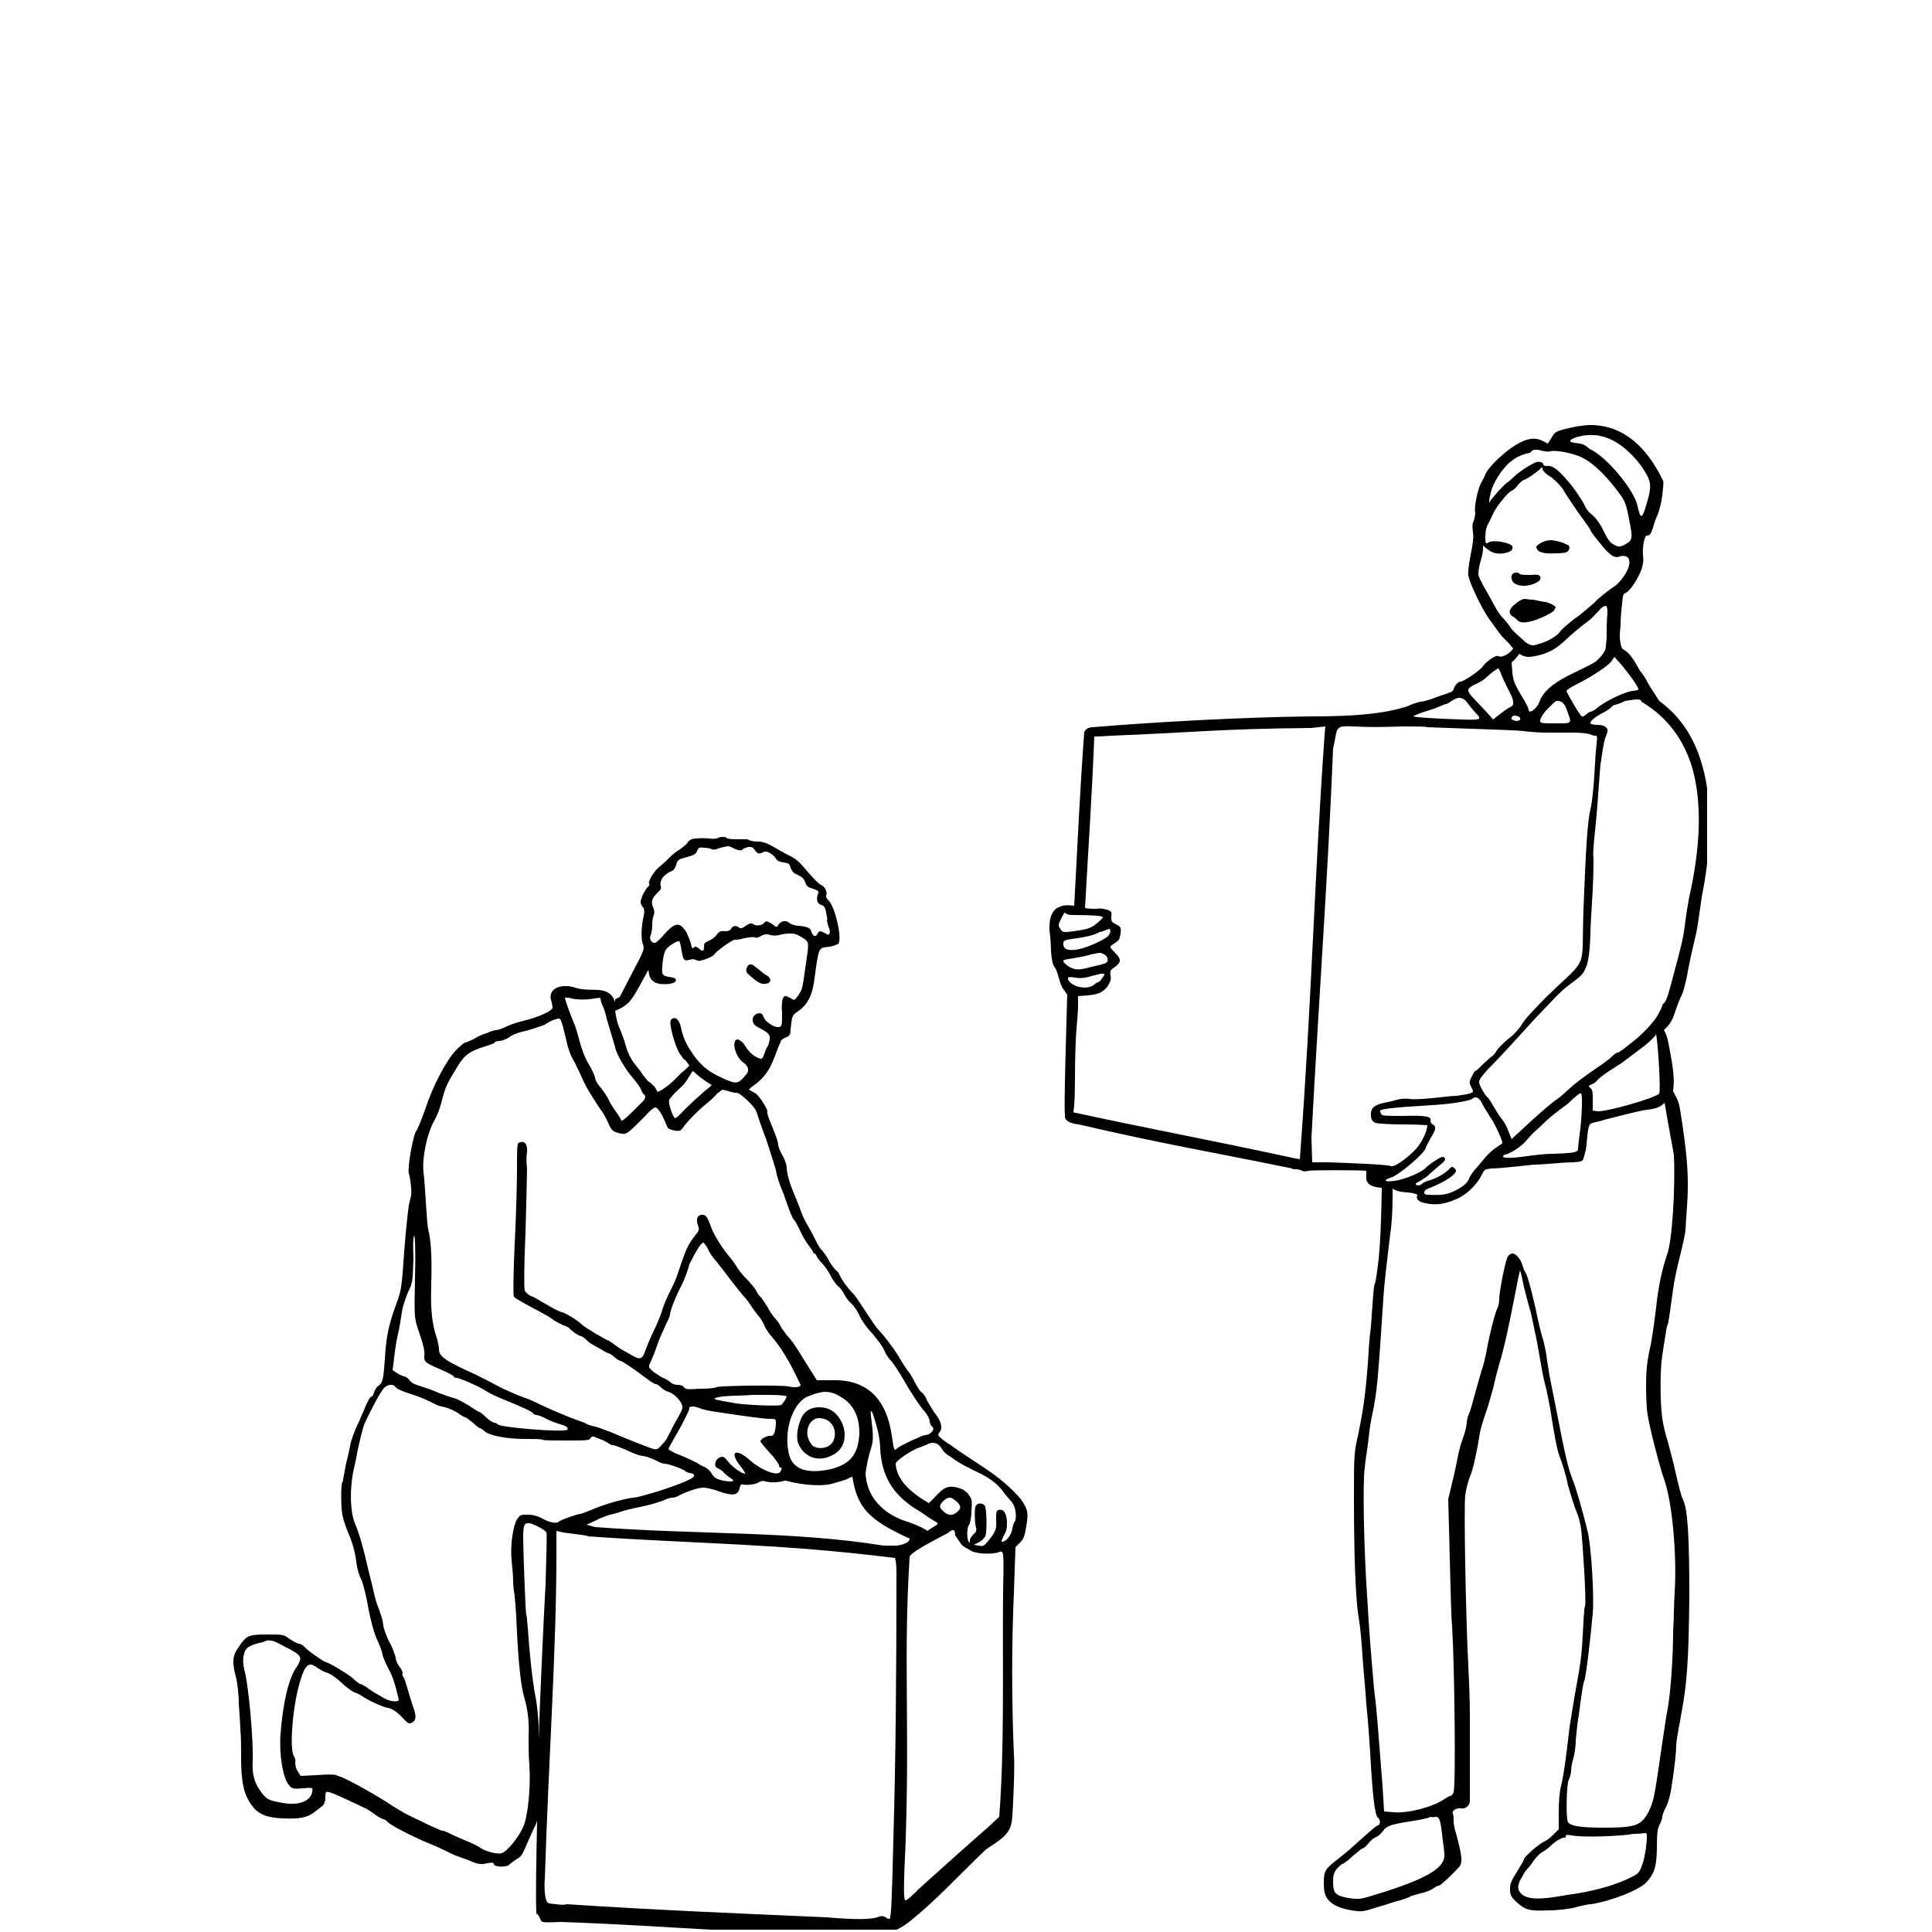 <svg xmlns="http://www.w3.org/2000/svg" width="250" height="250" viewBox="0 0 250 250" fill="none"><rect width="250" height="250"></rect><g clip-path="url(#clip0)"><path d="M93.5 108.3C93.3 108.3 93.1 108.3 93 108.4C92.8 108.5 92.3 108.6 91.9 108.5C91.5 108.5 90.7 108.4 90.2 108.5C89.5 108.5 89.2 108.7 89 109C88.9 109.2 88.4 109.6 88 109.9C87.6 110.1 87 110.6 86.7 110.9C86.4 111.2 85.8 111.8 85.4 112.1C84.6 112.7 83.8 114.1 84 114.4C84.1 114.5 84 114.6 83.9 114.7C83.6 114.9 82.9 116.2 82.9 116.7C82.9 116.9 83 117.2 83.2 117.4C83.4 117.6 83.4 118 83.3 118.5C83 119.7 82.9 121.5 83.2 122.2C83.4 122.8 83.4 122.9 81.8 125.9L80.2 129L79.6 129.3V129.7C78.8 127.3 76.6 128.5 74.4 127.8C73.9 127.6 73.5 127.6 73.1 127.6C71.9 127.6 71 128.3 71.3 129.4C71.4 129.7 71.5 130.2 71.5 130.4C71.5 130.8 69.5 131.7 67.7 132.1C66.9 132.3 66 132.6 65.6 132.8C65.2 133 64.5 133.3 64.1 133.3C63.7 133.4 63.3 133.5 63.2 133.6C63.1 133.7 62.8 133.7 62.7 133.8C62.5 133.8 61.9 134.1 61.4 134.4C60.8 134.7 60.3 134.9 60.2 134.9C60.1 134.9 59.6 135.3 59.1 135.8C57.8 137.1 56 140.5 55 143.6C54.5 145 54 146.2 53.9 146.3C53.5 146.6 52.7 151.1 52.9 151.8C53.1 152.4 53.3 154.2 53.2 154.6C53.2 154.8 53 155.4 52.9 156C52.8 156.6 52.5 159.3 52.3 162C52 166.5 51.9 167 51.4 168.4C50.3 171.4 50 172.7 49.8 175.8C49.6 178.7 49.5 178.9 49 179.3C48.7 179.5 48.4 180 48.4 180.2C48.3 180.5 48.2 180.7 48.1 180.7C47.9 180.7 47.5 181.4 47 182.7C46.8 183.1 46.5 183.9 46.2 184.5C45.9 185.1 45.6 186 45.4 186.6C45.3 187.1 45.1 188.2 44.9 188.9C44.7 189.6 44.6 190.5 44.5 190.9C44.4 191.3 44.4 191.7 44.3 191.8C44.1 192.1 44.1 194.9 44.3 196C44.4 196.6 44.8 197.8 45.2 198.7C45.6 199.6 45.9 200.8 46 201.4C46.2 202.8 46.3 203.5 46.8 204.5C47 205 47.3 206.2 47.5 207.2C47.9 209.5 48.4 211.4 48.9 212.4C49.1 212.8 49.4 213.6 49.5 214.1C49.6 214.6 50 215.4 50.3 216C50.8 216.9 51.1 217.8 51.6 219.9C51.7 220.3 50.5 220.2 49.8 219.8C48.4 219 47.9 218.7 47.4 218.3C47.1 218.1 46.7 217.9 46.6 217.9C46.5 217.9 46.1 217.6 45.7 217.2C45 216.6 42.5 215.1 42.2 215.1C42 215.1 39.8 213.6 39.4 213.1C39.2 212.9 38.9 212.7 38.7 212.7C38.5 212.7 38 212.4 37.5 212.1C36.7 211.5 36.6 211.5 34.6 211.5C32.2 211.5 31.9 211.6 30.9 213.1C30.1 214.2 30 215 30.5 216.9C30.7 217.6 30.9 219.2 30.9 220.5C31 221.8 31.1 223.3 31.1 223.9C31.2 224.5 31.2 226.1 31.2 227.5C31.2 230.4 31.5 232.1 32.5 233.5C33.3 234.7 34.4 235.2 36.6 235.3C38.8 235.4 39.8 235.2 40.8 234.4C41.2 234.1 41.7 233.7 41.8 233.6C41.9 233.5 42.1 233.1 42.1 232.7C42.1 232.3 42.1 232 42.2 231.9C42.4 231.7 43.7 232.3 45.6 233.2C46.5 233.6 47.2 234 47.3 234C47.4 234 47.8 234.3 48.4 234.7C48.9 235.1 49.5 235.4 49.6 235.4C49.8 235.4 50 235.6 50.2 235.8C50.6 236.2 53.2 237.6 55.9 238.7C56.7 239 57.6 239.5 57.9 239.6C58.2 239.8 58.9 240.1 59.5 240.3C60.1 240.5 60.9 240.8 61.3 241C61.9 241.2 62.4 241.3 63 241.1C63.7 241 63.9 241 63.9 241.2C63.9 241.6 65.6 241.7 66 241.2C66.1 241.1 66.5 240.8 66.8 240.6C67.5 240.2 67.5 240.2 68.4 238.1C68.8 237.2 69.2 236.3 69.3 236.2C69.3 236.1 69.4 235.9 69.5 235.6C69.4 240.6 69.3 245 69.4 247.6C69.6 247.7 69.8 248 69.9 248.3C70.1 248.8 70.1 248.8 72.6 248.7C87.5 249.2 99.3 250.6 114 250.1C115.1 250.2 116.3 249.7 117.5 248.8C121.3 245.8 124.4 242.3 127.6 239.3C131.2 237 130.9 236.7 131.1 233.1C131.2 231.1 131.3 228.4 131.2 227.1C130.9 220 130.9 212.7 131.2 206.1L131.4 200.2L132 199.6C132.5 199.1 132.6 198.7 132.8 197.5C133.1 195.7 133 195.3 132.1 194C129.4 190.8 126.1 189.3 122.9 186.9C122.8 186.9 122.4 186.6 122 186.3C121.3 185.7 121.3 185.7 121.6 185.3C122 184.8 121.8 183.9 121 182.9C120.7 182.5 120.3 181.8 120 181.3C119.8 180.8 119.5 180.3 119.3 180.2C119.1 180.1 118.7 179.5 118.4 178.9C118.1 178.3 117.7 177.6 117.4 177.3C117.2 177 116.8 176.4 116.5 175.9C116.1 175.1 114.5 172.9 113.6 172C113.4 171.8 113 171.2 112.6 170.6C112.2 170 111.5 168.9 111 168.2C110.9 168 110.7 167.8 110.6 167.6C109.7 166.7 109 165.8 108.5 164.7C108.4 164.6 108.4 164.5 108.2 164.4C107.8 164 107.4 163.4 107.2 163C107 162.6 106.6 162.1 106.4 161.8C106.1 161.6 105.8 161 105.6 160.6C105.4 160.2 105 159.4 104.7 158.9C104.4 158.4 103.9 157.5 103.7 156.9C103.5 156.3 103.1 155.3 102.8 154.6C102.2 153.2 101.8 151.8 101.8 151.1C101.8 150.8 101.6 150.1 101.3 149.6C101 149.1 100.7 148.4 100.7 148.1C100.6 147.5 100.5 147.2 99.6 145C99.4 144.5 99.2 143.9 99.3 143.8C99.3 143.5 98.4 142 97.8 141.5C97.6 141.4 97.3 141.2 96.9 141C97 140.9 97.1 140.8 97.2 140.7C99.9 138.9 100 137 101.1 134.6C101.2 134.5 101.5 134.3 101.8 134.2C102.2 134 102.3 133.8 102.3 133.2C102.5 131.4 102.5 131.4 103.2 130.9C104.4 130.1 105 129 105.3 127.3C106 122.3 105.8 122.7 107.4 122.5C107.9 122.4 108.4 122.2 108.5 122.1C109 121.3 108 117.2 107.2 116.5C107 116.3 106.8 116 106.9 115.9C107.1 115.6 106.8 114.8 106.4 114.6C105.9 114.4 105.1 113.5 103.9 112.1C103.5 111.6 102.9 111.1 102.5 110.9C102.1 110.7 101.1 110.2 100.3 109.7C99.1 109 98.6 108.9 98 108.9C97.6 108.9 97.1 108.8 96.9 108.7C96.8 108.6 96.6 108.6 96.4 108.6C96.2 108.6 95.9 108.6 95.7 108.6C95.3 108.6 94.5 108.6 94.1 108.5C94 108.3 93.7 108.3 93.5 108.3ZM94.2 109.5C94.4 109.5 94.6 109.6 94.8 109.7C95.5 110.1 96 110.1 96.1 109.9C96.2 109.8 96.5 109.7 96.8 109.6C96.9 109.6 97 109.6 97.1 109.6C97.3 109.6 97.5 109.7 97.6 109.9C97.9 110.4 98.2 110.6 98.7 110.3C99 110.1 99.4 110.2 99.8 110.5C100 110.6 100.3 110.9 100.4 111.1C100.6 111.4 100.8 111.5 101.4 111.6C102.1 111.7 102.2 111.8 102.3 112.3C102.4 112.6 102.7 113 103 113.1C103.8 113.5 104 113.6 104.2 114.2C104.4 114.7 104.5 114.8 105.2 115C106 115.3 106 115.3 105.8 115.8C105.6 116.5 105.8 117 106.3 117.1C106.6 117.2 106.8 117.4 106.9 118.1C107 118.6 107.1 119 107 119.1C107 119.2 107.1 119.5 107.2 119.9C107.5 120.5 107.4 121.1 107 120.9C106.2 120.4 106 120.4 105.8 120.8C105.6 121.3 105.2 121.2 105 120.6C104.9 120.1 104.5 119.9 103.4 119.8C102.9 119.8 102.3 119.6 102.1 119.4C101.7 119 101 119.2 100.7 119.7C100.6 120 100.4 120 100.1 119.7C99.4 119.2 99.1 119.1 98.9 119.4C98.7 119.7 97.9 119.9 97.5 119.6C97.2 119.4 96.9 119.5 96.5 119.8C96.1 120.1 95.8 120.2 95.6 120C95.2 119.7 94.8 119.8 94.6 120.2C94.5 120.4 94.2 120.5 93.9 120.5C93.2 120.4 93 120.6 92.7 121C92.6 121.2 92.2 121.5 91.8 121.7C91.1 122 91.1 122.1 91.1 122.5C91.1 123.1 90.9 123.2 90.4 122.7C90.1 122.5 90 122.4 89.8 122.6C89.6 122.8 89.5 122.7 89.4 122.1C89.3 121.7 89 121 88.8 120.6C87.9 119.2 87.3 119.3 85.6 121.3C85.2 121.7 84.8 122.1 84.6 122C84.2 121.9 84 121.4 84.2 121C84.3 120.8 84.4 120.2 84.4 119.7C84.4 119.1 84.5 118.6 84.6 118.4C84.7 118.2 84.7 117.8 84.5 117.4C84.2 116.6 84.4 116.2 85.1 115.5C85.5 115.1 85.6 115 85.5 114.6C85.4 114.4 85.5 114.1 85.6 113.8C85.8 113.4 86.3 113 86.7 112.8C87.1 112.7 87.3 112.5 87.5 111.9C87.7 111.2 87.8 111.2 88.9 110.9C89.7 110.7 90.1 110.5 90.2 110.1C90.4 109.7 90.5 109.6 91.1 109.7C91.5 109.7 92 109.8 92.1 109.9C92.3 110 92.8 109.9 93.2 109.7C93.8 109.6 94 109.5 94.2 109.5ZM102.4 120.8C103 120.8 103.5 121.1 104.1 121.5C104.7 122 104.7 121.9 104.2 125.3C103.8 128.2 103.8 128 103.3 128.8C102.8 129.5 102.8 129.5 102.2 129.1C101.6 128.8 101.5 128.8 101.3 129.2C101.2 129.4 101.1 130.2 101.2 131C101.2 131.8 101.2 132.6 101.1 132.7C100.8 133.3 99.2 132.5 98.8 131.6C98.6 130.6 97.2 131.3 97.4 132.1C97.5 132.6 97.8 132.8 98.6 133.2C99.7 133.8 99.8 134.1 99.4 135.3C98.9 135.9 98.9 136.9 98.5 137C98.2 137 97.4 136.6 97 136.1C96.5 135.6 96.4 135.2 96.1 134.9C95.6 134.5 95.4 134.4 95.2 134.6C94.7 135.1 95.3 136.9 96.2 137.5C96.9 138 97 138.6 96.5 139.1C95.5 140.3 95.3 140.3 93.7 139.6C91.9 138.8 91.1 138.2 90.1 137C88.9 135.4 88.4 134.4 88.1 132.9C87.9 131.9 87.3 131.4 86.8 132C86.5 132.4 87.4 135.6 88 136.4C88.2 136.7 88.4 136.9 88.4 137C88.8 137.2 89 137.6 89.2 137.9C89.1 138 88.4 138.7 88.2 138.8C88 139 87.5 139.5 87.1 139.9C86.7 140.3 86 140.8 85.7 141L85.1 141.3L84.7 140.6C84.3 140.3 84.1 140 84 140C83.9 140 83.6 139.6 83.2 139.1C82.9 138.6 82.3 137.9 82 137.5C81.7 137.1 81.2 136.2 81 135.4C80.8 134.6 80.4 133.6 80.2 133.1C79.9 132.5 79.7 131.6 79.6 130.8C81.3 130.1 81.7 129.5 82.8 127.5L83.9 125.5L84 126.1C84.1 126.6 84.3 126.8 84.7 127.1C85.4 127.5 87.1 127.4 87.4 127C87.6 126.7 87.4 126.5 86.5 126.4C86 126.3 85.8 126.2 85.7 125.9C85.6 125.5 85.8 123.5 86.1 123C86.3 122.5 87.8 121.6 87.9 121.8C88 121.9 88.1 122.4 88.2 123C88.4 124.2 88.5 124.4 89.2 124.2C89.5 124.1 89.9 124.1 90 124.2C90.2 124.3 90.5 124.4 90.7 124.3C91.5 124.1 92.4 123.7 92.5 123.4C92.8 123 94.9 121.5 95.1 121.6C95.2 121.6 95.7 121.6 96.3 121.4C96.9 121.3 97.5 121.2 97.7 121.3C97.9 121.4 98.2 121.3 98.5 121.1C98.9 120.9 99.2 120.8 99.7 121C100.1 121.1 100.6 121.1 101.2 120.9C101.7 120.8 102.1 120.8 102.4 120.8ZM97.1 124.8C96.9 124.8 96.8 124.9 96.7 125.1C96.7 125.2 96.6 125.2 96.6 125.3C96.5 125.7 96.6 125.9 97.1 126.3C98 127.1 98.5 127.4 99.1 127.3C99.8 127.2 99.9 126.6 99.2 126.2C98.9 126.1 98.4 125.6 98 125.3C97.7 125.1 97.5 124.9 97.3 124.8C97.2 124.8 97.1 124.8 97.1 124.8ZM73.4 129.1C73.5 129.1 73.5 129.1 73.6 129.1C74.4 129.4 76 129.4 76.9 129.2C77.5 129.1 77.7 129.1 77.7 129.2C77.7 129.3 77.8 129.8 78 130.2C78.2 130.6 78.4 131.3 78.5 131.8C78.6 132.2 78.9 133.1 79.1 133.8C79.3 134.5 79.5 135.2 79.6 135.5C79.7 136.3 81 138.5 81.9 139.5C82.3 140 82.8 140.6 82.9 140.9C83 141.2 83.2 141.5 83.3 141.6C83.6 141.8 83.5 142.1 83.3 142.4C83.2 142.5 82.5 143.2 81.8 143.9C81.1 144.6 80.5 145.1 80.4 145C80.4 144.9 80.1 144.4 79.8 144C79.5 143.6 79 142.8 78.8 142.4C78.6 141.9 78.1 141.2 77.7 140.7C77.3 140.3 77 139.7 77 139.4C76.9 139.1 76.6 138.4 76.3 137.9C75.7 137 75.2 135.6 74.8 134C74.7 133.6 74.5 133 74.4 132.7C74 131.8 73.1 129.4 73.1 129.1C73.1 129.1 73.2 129.1 73.4 129.1ZM72.3 131.8C72.6 131.8 72.7 132.2 73.3 134.7C73.5 135.7 73.9 136.7 74.1 137C74.3 137.3 74.7 138.2 75.1 139C75.7 140.4 76.2 141.3 77.6 143.4C78 143.9 78.5 144.8 78.7 145.3C79.1 146.3 79.4 146.5 80.4 146.7C81.1 146.8 81.2 146.7 83.4 144.5C84 143.8 84.6 143.3 84.8 143.3C85.1 143.3 85.6 144.1 86 145C86.1 145.3 86.3 145.7 86.4 145.9C86.5 146.1 86.9 146.2 87.3 146.3C88 146.4 88.1 146.3 88.4 145.9C88.7 145.4 90.1 143.9 91.3 142.9C91.7 142.6 92.4 142 92.8 141.5C93.1 141.3 93.3 141.1 93.5 141C93.9 141.1 94.3 141.2 94.6 141.3C94.8 141.3 94.9 141.4 95.1 141.4C95.2 141.4 95.2 141.4 95.3 141.4C95.8 141.4 97.7 143.2 97.9 143.9C98 144.2 98.5 145.8 99.1 147.3C99.6 148.8 100.2 150.7 100.4 151.4C100.5 152.2 100.9 153.3 101.2 154C101.5 154.7 101.8 155.7 102 156.2C102.2 156.8 102.5 157.5 102.7 157.8C103 158.1 103.3 158.8 103.6 159.4C103.8 159.9 104.3 160.7 104.6 161.1C104.9 161.5 105.2 161.9 105.2 162C105.2 162.1 105.3 162.2 105.4 162.2C105.5 162.2 105.6 162.4 105.7 162.6C105.8 162.8 106.1 163.2 106.4 163.5C106.7 163.8 107.2 164.5 107.5 165.1C107.8 165.7 108.2 166.2 108.4 166.4C108.6 166.5 109 167 109.2 167.4C109.4 167.8 109.8 168.4 110.2 168.7C110.5 169 111 169.7 111.2 170.2C111.4 170.7 111.9 171.4 112.3 171.9C113.3 173 114.3 174.3 114.5 174.9C114.6 175.2 115 175.8 115.4 176.2C115.8 176.7 116.3 177.5 116.6 178C117.8 180.1 119.1 182.1 119.7 182.7C120 183.1 120.3 183.6 120.3 183.9C120.3 184.2 120.5 184.5 120.6 184.6C121.1 184.9 120.4 185.7 119.7 185.7C119.4 185.7 116.6 187 116.1 187.4C115.7 187.8 115.7 187.8 115.4 185.8C114.8 181.5 112.6 178.5 107.8 178.6H105.7L104 175.9C103.3 174.7 102.4 173.4 102.1 173.1C101.8 172.8 101.4 172.2 101.1 171.8C100.9 171.3 100.5 170.8 100.3 170.6C100.1 170.4 99.6 169.7 99.3 169.1C98.9 168.5 98.5 167.9 98.5 167.9C98.5 167.9 98.1 167.6 97.9 167.1C97.7 166.7 97.1 166 96.7 165.6C96.3 165.2 95.7 164.5 95.5 164.2C95.3 163.8 94.9 163.3 94.7 163C93.5 161.6 92.5 160 92.1 159C91.5 157.4 91.4 157.3 91 157.2C90.3 157.1 90 157.7 90.3 158.5C90.5 159.1 90.5 159.2 90 159.8C89 161.1 88.8 161.5 87.7 164.8C87.5 165.5 87 166.5 86.7 167.1C86.4 167.7 85.9 168.8 85.7 169.5C85.5 170.2 85 171.4 84.6 172.2C84.2 173 83.8 174 83.6 174.5C83.1 176 82.9 176.1 81.3 175.1C80.5 174.7 79.6 174.1 79.4 173.9C79.1 173.7 78.8 173.5 78.8 173.5C78.6 173.5 75.7 171.8 75.3 171.4C74.7 170.8 73 169.8 72.7 169.8C72.6 169.8 71.7 169.4 70.9 168.9C70 168.4 69.1 167.8 68.7 167.7C68.4 167.6 68 167.2 67.9 167C67.8 166.7 67.8 163.9 68 159.5C68.1 155.7 68.2 151.9 68.2 151.2C68.1 150.5 68.1 149.5 68.2 149.1C68.3 148 67.8 147.5 67.1 147.9C66.9 148 66.9 148.9 66.9 151.1C66.9 152.8 66.8 157.2 66.6 160.9C66.4 165.5 66.4 167.7 66.5 167.8C66.8 168.1 68.1 168.8 69.8 169.7C70.5 170.1 71.3 170.5 71.6 170.8C71.9 171 72.5 171.3 72.9 171.5C73.3 171.6 73.6 171.8 73.7 171.9C73.8 172.1 74.9 172.9 75.2 172.9C75.3 172.9 75.6 173.1 75.9 173.4C76.2 173.7 76.5 173.9 76.5 173.9C76.6 173.9 77 174.2 77.6 174.5C78.1 174.8 78.6 175.1 78.7 175.1C78.8 175.1 79.2 175.3 79.5 175.6C79.8 175.9 80.2 176.1 80.3 176.1C80.5 176.1 82.1 177.2 83.7 178.4C84.2 178.8 84.7 179.1 84.9 179.1C85 179.1 85.3 179.3 85.5 179.5C85.7 179.7 86.1 180 86.5 180.1C87.2 180.3 88.2 181.3 88.3 182C88.4 182.2 88 183 87.4 184C86.9 184.9 86.5 185.8 86.4 185.9C86.4 186 86.1 186.5 85.7 186.9C85.2 187.5 85 187.6 84.6 187.5C84.1 187.4 80.6 186 79 185.3C78.4 185.1 77.5 184.7 77 184.6C76.5 184.5 75.9 184.3 75.8 184.2C75.7 184.1 75.3 184 74.8 183.8C73.6 183.4 70.8 182.2 69.6 181.6C69.4 181.5 68.6 181.1 67.7 180.8C66.8 180.5 65.6 179.9 64.9 179.6C64.3 179.3 63.4 178.8 63 178.6C62.6 178.4 61.8 178 61.4 177.8C57.6 176.1 56.8 175.5 56.8 174.6C56.8 174.3 56.7 173.8 56.6 173.4C55.9 171.3 55.7 169.7 55.8 166.2C55.9 162.9 55.8 160.6 55.4 159C55.3 158.6 55.2 157 55.1 155.5C55 154 54.9 152.3 54.8 151.7C54.6 149.9 55.2 146.8 56.2 145C56.5 144.5 57 143.3 57.2 142.3C57.7 140.5 57.8 140.3 59.2 138C60.1 136.5 60.8 136 62.8 135.4C63.4 135.2 64 135 64 134.9C64 134.8 64.3 134.7 64.6 134.7C64.9 134.7 65.5 134.5 65.9 134.2C66.3 133.9 67.1 133.6 67.6 133.5C68.1 133.4 69.4 133 70.5 132.6C71.1 132.1 72.1 131.8 72.3 131.8ZM89.7 138.6C90 138.9 90.6 139.4 91.3 139.9C91.6 140.1 91.8 140.2 92.1 140.4C92 140.5 91.9 140.6 91.8 140.7C91.2 141.1 88.8 143.3 88 144.2C87.7 144.5 87.4 144.7 87.4 144.7C87.1 144.7 86.4 142.7 86.6 142.3C86.7 142.1 87.3 141.4 88.1 140.7C89 139.9 89.4 138.7 89.7 138.6ZM53.6 159.9C53.7 159.9 53.8 161.9 53.7 165.4C53.6 170.4 53.6 170.5 54.1 172C54.8 174.1 55 174.8 54.9 175.5C54.9 176.2 54.9 176.3 57 177.2C57.9 177.6 58.7 178 58.7 178.1C58.7 178.2 58.9 178.3 59.1 178.3C59.5 178.3 62.2 179.5 62.9 180C63.2 180.2 64 180.6 64.7 180.9C67.4 182 68.8 182.6 69 182.9C69.1 183 69.2 183.1 69.4 183.1C69.6 183.1 70.2 183.3 70.7 183.6C71.3 183.9 72.1 184.2 72.5 184.3C73.3 184.5 73.6 184.8 73.4 185C73 185.4 64.6 184.7 64.4 184.3C64.3 184.2 64.1 184.1 64 184.1C63.8 184.1 63.3 183.8 62.9 183.4C62.5 183 62.1 182.7 62 182.7C61.9 182.7 61.3 182.3 60.7 181.9C60 181.5 59.2 181 58.7 180.9C58.3 180.8 57.1 180.4 56.2 180C55.2 179.6 54.2 179.3 53.9 179.2C53.6 179.1 53.2 178.9 53 178.6C52.8 178.3 52.4 178.1 52.3 178.1C52.2 178.1 51.7 177.9 51.4 177.7L50.8 177.3L51 175.7C51.1 174.8 51.3 173.4 51.5 172.6C51.7 171.8 51.9 170.5 52 169.8C52.1 169.1 52.5 167.9 52.8 167.2C53.4 166 53.4 165.8 53.5 162.8C53.4 160.8 53.5 159.9 53.6 159.9ZM91 160.8C91.1 160.8 91.4 161.2 91.6 161.6C91.8 162.1 92.3 162.8 92.6 163.1C92.9 163.5 93.8 164.6 94.6 165.7C95.4 166.7 96.1 167.6 96.2 167.7C96.3 167.8 96.7 168.2 97 168.7C97.3 169.2 97.8 169.8 98 170.1C98.3 170.4 98.7 171 98.9 171.5C99.1 172 99.6 172.7 99.9 173C101.5 174.9 102.6 177.1 103.6 179.2C103.6 179.5 102.9 179.6 102 179.4C101 179.2 93.1 179.3 92.7 179.5C92.6 179.6 91.7 179.7 90.6 179.7C89 179.8 88.7 179.8 88.5 179.5C88.4 179.3 88 179.2 87.7 179.2C87.4 179.2 87 179.1 86.8 178.9C86.6 178.7 86.1 178.4 85.6 178.2C85.1 177.9 84.5 177.5 84.3 177.3C83.9 176.9 83.9 176.8 84.2 176.2C84.4 175.8 84.8 174.8 85.1 173.9C85.4 173 86 171.8 86.2 171.3C86.5 170.8 86.7 170.2 86.7 170.1C86.7 169.6 87.5 167.6 88.2 166.3C88.5 165.7 89 164.5 89.2 163.6C90 162 90.7 160.8 91 160.8ZM50.6 179.2C50.9 179.2 51.1 179.3 51.2 179.5C51.3 179.7 52 180 52.9 180.3C54.2 180.7 55.2 181.1 56.5 181.8C56.7 181.9 57.1 182 57.6 182.1C58 182.2 58.7 182.5 59.2 182.8C59.6 183.1 60.1 183.4 60.2 183.4C60.3 183.4 60.7 183.7 61.2 184.1C61.6 184.5 62 184.8 62.1 184.8C62.2 184.8 62.5 185 62.7 185.2C63.4 185.8 65.6 186.2 68 186.2C69.1 186.2 70.1 186.2 70.2 186.3C70.3 186.4 71.7 186.4 73.3 186.4C75.8 186.4 76.3 186.4 76.4 186.1C76.6 185.8 76.7 185.8 77.6 186.2C78.2 186.4 78.7 186.7 78.8 186.8C78.9 186.9 79.1 187 79.3 187C79.5 187 80.3 187.3 81.2 187.7C82 188.1 82.9 188.4 83.1 188.4C83.5 188.4 84.4 188.7 85.3 189.2C85.5 189.3 85.8 189.4 86 189.4C86.5 189.4 88.4 190.1 88.6 190.3C88.7 190.4 89 190.6 89.3 190.6C90.6 190.9 89.6 191.5 85.4 192.9C84 193.3 82.5 193.8 81.9 193.8C80.5 194 78.4 194.6 76.7 195.3C76 195.6 75.2 195.9 75.1 195.9C74.7 195.9 72.5 196.7 72.3 196.9C72.1 197.2 71 197 70.2 196.5C69.6 196.2 69 196 68.3 196C67.4 196 67.3 196 66.9 196.6C66.4 197.4 66 200 66.2 201.9C66.3 202.8 66.4 204 66.4 204.6C66.4 205.2 66.5 205.8 66.5 205.9C66.6 206.1 66.8 208.6 66.9 211.3C67.1 215.2 67.4 218.1 67.8 219.5C68.3 221.2 68.5 222.8 68.4 224.8C68.4 225.7 68.4 227.3 68.5 228.4C68.7 231.3 68.3 235.1 67.7 236.4C67.1 237.8 65.6 239.6 64.9 239.8C64.3 240 62.6 239.5 62 239C61.8 238.9 61.3 238.6 60.8 238.4C60.3 238.2 59.4 237.8 58.7 237.5C58.1 237.2 57.5 236.9 57.3 236.9C57.1 236.9 56.5 236.6 55.8 236.3C55.1 236 54 235.4 53.3 235.1C52.6 234.8 51.5 234.1 50.8 233.7C49.1 232.5 44.6 230 44 229.9C44 229.9 43.7 229.8 43.5 229.7C43.3 229.6 42.2 229.6 41 229.7L38.9 229.8L38.4 229C38.2 228.6 38.2 228.1 38.2 228C38.3 227.9 38.2 227.5 38 227.2C37.5 226.2 37.8 221.9 38.5 218.8C39.3 215.6 39.8 214.9 40.9 215.7C41.2 215.9 41.8 216.3 42.2 216.4C43 216.7 43.5 217.1 44.7 218.2C45.1 218.5 45.6 218.9 45.9 219C46.2 219.1 46.6 219.3 46.9 219.5C47.6 220 49.5 220.9 50.2 221C50.8 221.1 51.5 221.6 52.4 222.6C52.8 223 53 223.1 53.3 222.9C53.9 222.6 53.9 222 53.4 220.7C53.2 220.1 52.9 219.1 52.7 218.4C52.5 217.7 52.3 217.1 52.2 217C52.1 216.9 52 216.7 52.1 216.5C52.1 216.3 51.9 215.9 51.7 215.7C51.5 215.4 51.2 214.9 51.2 214.5C51.1 214.1 50.8 213.2 50.4 212.5C50 211.8 49.7 210.8 49.6 210.4C49.6 210 49.4 209.3 49.3 209C49.2 208.7 49 208.1 48.8 207.6C48.6 207.2 48.2 205.2 47.7 203.3C47 200.2 46.5 198.5 46 197.3C45.3 195.8 45.2 192.7 45.8 190C46 189.3 46.2 188 46.4 187.1C46.6 186.2 46.9 185 47.1 184.4C47.7 183 49.2 180.1 49.7 179.6C50 179.3 50.3 179.2 50.6 179.2ZM106.6 180.1C107.3 180.1 107.9 180.2 108.7 180.7C110.7 181.8 111.2 183.7 111.2 185.4C111.1 188.3 109.9 189.5 107.5 190.1C105.3 190.6 102.7 190.6 102.1 188.2C101.4 185.4 102.4 181.9 104.3 180.8C105.2 180.4 105.9 180.2 106.6 180.1ZM97.3 180.5C97.4 180.5 98.4 180.5 99.6 180.5C100.8 180.5 101.8 180.6 101.8 180.7C101.8 180.9 101.3 181.6 101.1 181.8C100.8 182 95.9 181.8 94.7 181.5C94.2 181.4 93.5 181.3 93.1 181.2C91.8 181 92.6 180.7 95 180.6C96.2 180.6 97.3 180.5 97.3 180.5ZM89.7 182C89.9 182 90.2 182.1 90.5 182.2C90.9 182.4 91.9 182.6 92.7 182.7C96 183.2 98.8 183.6 99.6 183.6C100.4 183.6 100.4 183.6 100.4 184.3C100.3 185.5 100.1 185.9 99.6 185.8C99.2 185.8 98.4 186.2 98.4 186.5C98.4 186.6 98.9 187.2 99.6 188C100.3 188.7 100.8 189.5 100.8 189.6C100.8 189.8 100.9 189.9 101 189.9C101.2 189.9 101.2 190 101 190.4C100.7 191.1 98.6 190.3 97.1 189C95.2 187.3 94.3 187.8 95.8 189.7C96.2 190.2 96.5 190.7 96.4 190.7C96 190.7 94.7 189.8 94.2 189.1C93.7 188.5 93.6 188.4 93.1 188.6C92.5 188.9 92.3 189.8 92.9 190C93.1 190.1 93.5 190.3 93.7 190.6C94 190.9 94.4 191.2 94.6 191.3C95.2 191.7 94.8 191.8 93.6 191.6C92.7 191.4 92.4 191.2 92.1 190.7C91.9 190.3 91.5 190 91.3 189.9C91.1 189.8 90.6 189.6 90.2 189.3C89.8 189.1 88.8 188.6 88 188.3C87.2 188 86.5 187.6 86.5 187.5C86.5 187.4 86.9 186.7 87.3 186C88.2 184.5 89.1 182.7 89.2 182.3C89.1 182.1 89.3 182 89.7 182ZM106 182.1C104.9 182.1 103.9 182.6 103.5 184C103.2 184.7 103 186.1 103.3 186.8C104.1 188.7 106.2 189.4 108.2 188C109.7 186.9 109.6 184.6 108.3 183.1C107.7 182.4 106.9 182.1 106 182.1ZM112.7 182.6C112.7 182.6 112.8 182.7 112.9 182.8C113.4 184.3 113.9 186 113.9 187.5C114.1 191 115.5 193.3 118.4 195.2C119.3 195.7 119.9 196.2 120.7 196.7C121.8 197.3 121.4 197.1 120 198.1C119.8 197.9 118.8 197.4 117.7 197C114.2 196 112.1 193.6 112 190.6C112.7 186 113.3 187.9 112.7 183.2C112.7 182.8 112.6 182.6 112.7 182.6ZM106.1 183.5C108.2 183.7 108.4 185.9 107.6 186.8C106.9 187.6 105.4 187.5 105 186.9C103.8 185.3 104.8 183.4 106.1 183.5ZM120.5 186.7C120.6 186.7 120.6 186.7 120.7 186.7C121.2 186.7 121.6 187 121.9 187.5C122.1 187.9 122.6 188.3 123 188.5C125.6 190.5 128 190.6 129.8 193C130.1 193.4 130.5 193.9 130.7 194.1C130.9 194.3 131.2 194.7 131.3 195.1C131.5 195.7 131.5 196.7 131.3 196.9C131.2 197 131.1 197.3 131 197.8C130.9 198.6 130.2 199.5 129.7 199.5C129.5 199.5 129.6 199.3 129.9 198.7C130.3 198 130.3 197.7 130.3 196.8C130.2 195.7 129.8 195.2 129.2 195.4C128.9 195.5 128.9 195.7 128.9 196.7C129 197.9 128.8 198.3 127.7 199.6C127.3 200.1 127.1 200.1 126.6 200L126 199.9L126.6 199.6C126.9 199.5 127.3 199.1 127.5 198.8C127.7 198.3 127.7 195.8 127.5 195C127.3 194.4 126.4 194.4 126.2 195C126.1 195.5 126.1 196.9 126.3 197.7C126.4 198 126.3 198.3 126 198.5C125.8 198.7 125.5 199.1 125.5 199.3C125.5 199.7 125.4 199.7 125.3 199.4C125.1 199 125.1 197.6 125.4 197.3C125.5 197.2 125.7 196.4 125.7 195.6C125.8 194.3 125.8 194 125.4 193.5C125.2 193.1 124.7 192.8 124.5 192.7C122.2 191.8 121.9 192.9 120.2 194.5C117.9 193.2 116 191.5 115.9 189.4C115.9 189 118.2 187.5 119 187.3C119.3 187.2 119.8 187 120 186.9C120.1 186.8 120.3 186.8 120.5 186.7ZM110.3 191.1C110.9 195.1 112.5 196.7 117.5 199C117.8 198.9 118 199.7 116.1 200H114.3C102.6 198.1 90.3 198.6 77 197.6L75.9 197.3L77.2 196.7C77.9 196.3 78.7 196.1 78.9 196C79.1 196 79.7 195.8 80.1 195.7C80.5 195.5 81.5 195.3 82.3 195.1C84 194.8 85.6 194.3 86.2 194C86.4 193.9 86.8 193.8 87 193.8C87.2 193.8 87.6 193.7 87.9 193.5C88.9 193 90.3 192.5 91 192.5C91.4 192.5 92.3 192.7 93.1 193C94.8 193.6 95.5 193.5 95.7 192.6C95.8 192.2 95.9 192 96.1 192.1C96.6 192.2 97.8 192.1 98.2 191.8C98.5 191.6 98.8 191.6 99.1 191.7C99.7 191.9 101 191.8 101.5 191.6C101.6 191.6 101.6 191.6 101.7 191.6C103.9 192.2 106.5 192.4 108 191.9C108.6 191.7 109.4 191.5 109.6 191.4C110.1 191.1 110.3 191.1 110.3 191.1ZM122.9 193.8C123.2 193.8 123.4 194 123.8 194.3C124.4 194.9 124.4 195.2 123.8 195.7C123.2 196.2 122.6 196.1 122 195.5C121.5 195 121.5 194.8 122.1 194.2C122.3 194 122.6 193.8 122.9 193.8ZM68.3 197.1C68.4 197.1 68.4 197.1 68.5 197.1C69.1 197.2 70.6 198 70.7 198.3C70.8 198.4 70.7 201.4 70.6 204.9C70.4 208.5 70 216.7 69.7 225C69.7 224.5 69.7 224.1 69.7 223.6C69.7 222.5 69.5 220.7 69.3 219.6C68.9 217.6 68.5 213.8 68.3 210.7C68.2 209.8 68.2 209.1 68.1 209C68 208.8 67.7 200.5 67.7 199.1C67.7 197.5 67.8 197.1 68.3 197.1ZM123.3 198C123.5 198 123.6 198.2 123.6 198.7C123.8 198.9 124 199.3 124.3 199.7C124.5 200.1 125.2 200.4 125.9 200.8C126 200.8 126.2 200.9 126.4 200.9C127 201.1 128.7 201.1 129.4 200.8C129.9 200.6 129.9 201.1 129.8 206C129.7 215.8 130 226 129.3 235.1L127.9 236.4C124.7 239.2 121.8 241.8 118.7 244.6C118.6 244.8 118.4 244.9 118.1 245.2C117.7 245.6 117.3 245.9 117.2 245.9C116.9 245.9 116.9 244.6 117.2 238C117.7 222.2 116.9 214.6 117.7 201.5C117.6 201.1 119.7 199.9 122.6 198.4C122.9 198.2 123.1 198 123.3 198ZM72 198.1L72.5 198.2C72.7 198.3 73.6 198.4 74.4 198.5C75.2 198.6 76 198.7 76.1 198.8C90.4 199.8 100.6 199.7 115.8 201.6C115.9 201.7 116 202.5 116 203.4C116 217 115.9 227.7 115.6 238.1C115.4 246.5 115.3 248.2 115.1 248.3C115 248.3 114.8 248.3 114.6 248.1C114.3 247.9 114 247.9 113.5 248.1C112.6 248.4 110.4 248.4 107 248.1C95.7 247.6 85.5 247.2 73.3 246.4C73.2 246.5 72.6 246.5 71.9 246.4C70.8 246.3 70.8 246.3 70.6 245.6C70.5 245.2 70.4 244.1 70.5 243.1C71 227.3 72 213.5 72 201V198.1ZM35 212.3C35.4 212.3 35.8 212.5 36.7 213C39.1 214.2 39.2 214.4 38.4 215.7C37.4 217 36.6 220.3 36.3 224.4C36.1 227 36.6 230.1 37.4 231C37.8 231.5 38 231.5 39.2 231.4C40.5 231.3 40.5 231.3 40.4 231.8C40.3 233 38.7 233.7 36.6 233.3C34.9 233 34.5 232.9 33.8 231.9C32.9 230.7 32.6 229.6 32.7 227.8C32.8 225.4 32.2 218.1 31.6 216C31.3 214.7 31.5 213.5 32.2 213.1C32.5 212.9 33.3 212.6 34 212.5C34.4 212.3 34.7 212.2 35 212.3Z" fill="black"></path><path d="M205.8 55C205.2 55 204.6 55.1 203.9 55.2C203.6 55.3 203.3 55.3 203 55.4C201.3 55.8 201.2 55.9 200.8 56.6L200.3 57.4L199.5 57C198.4 56.5 197.2 56.8 195.5 58C194.1 59 192.5 60.6 192.2 61.4C192.1 61.7 191.8 62.2 191.6 62.6C191.2 63.4 190.7 65.7 190.9 66.4C190.9 66.6 190.8 67.1 190.7 67.4C190.5 67.8 190.5 68.2 190.6 68.9C190.7 69.5 190.6 70.4 190.3 71.8C190.1 72.9 189.9 74.1 190 74.5C190.2 75.5 191.7 78.7 192.7 80.1C193.2 80.8 193.8 81.6 194 81.9C194.2 82.2 194.8 82.8 195.2 83.2C195.4 83.4 195.6 83.7 195.8 83.9C195.5 84.5 194.3 85.2 193.9 84.9C193.6 84.7 192.3 85.6 191.9 86.2C191.6 86.7 189.4 88.2 189 88.2C188.7 88.2 188.2 88.7 188.1 89.2C188 89.4 187.8 89.6 187.6 89.6C187.4 89.7 186.7 89.9 185.9 90.2C185.2 90.5 184.2 90.8 183.8 90.8C183.4 90.9 182.7 91.1 182.1 91.4C179 92.4 175.1 92.7 169.7 92.7C160.3 92.8 148.5 93.5 141.4 94.1C141.2 94.1 141.1 94.1 140.9 94.2C140.7 94.2 140.5 94.4 140.3 94.7C139.7 102.9 139.4 110 139 117.2C138.2 117.1 137.5 117.1 137 117.4C136.2 117.7 135.8 118.7 135.8 119.9C135.8 120.1 135.8 120.3 135.8 120.4C135.9 121 136 122.3 136 123.1C136.1 124.3 136.2 124.8 136.5 125.2C136.7 125.5 136.9 126.1 137 126.5C137.1 126.9 137.3 127.6 137.6 128L138.1 128.7L138 132.2C137.8 139.2 137.7 143.7 137.8 144.1C137.8 144.1 137.8 144.1 137.8 144.2C137.8 144.3 137.8 144.4 137.8 144.5C137.8 145 138.5 145.4 139.6 145.5C150.3 148 157 149.1 167.2 151.2C167.2 151.3 167.4 151.3 167.7 151.3C168 151.3 168.3 151.4 168.5 151.5C168.7 151.6 169 151.6 169.3 151.5C169.7 151.4 175.9 151.4 176.8 151.5C176.8 151.5 176.8 151.8 176.8 152.2C176.7 153.2 177.4 153.6 178.8 153.7C178.8 153.8 178.8 153.9 178.8 154C178.7 159 178.6 160.8 178.4 162.9C178.2 164.6 178 166 177.9 166.1C177.8 166.2 177.7 167.4 177.6 168.8C177.5 170.2 177.4 171.9 177.3 172.5C177.2 173.1 177.1 174.9 177 176.4C176.7 180.4 176.4 182.4 175.8 185.4C175.2 188 175.2 188.1 175.2 193.9C175.2 201.1 175.4 206.8 175.8 209.3C176 210.3 176.2 212.5 176.3 214.2C176.4 215.8 176.7 218.7 176.8 220.5C177 222.3 177.2 225.2 177.3 226.8C177.6 232.3 177.9 234.9 178.3 235.2C178.7 235.5 178.6 236.2 178.3 236.2C178.1 236.2 176.9 237.3 175 239C174.6 239.4 173.8 240 173.2 240.5C171.5 241.8 171.3 242.1 171.3 243.6C171.3 244.6 171.4 245.1 171.7 245.6C172.2 246.4 173.2 246.9 174.9 247.2C176.2 247.4 176.3 247.4 178.2 246.8C179.3 246.5 180.6 246 181.2 245.9C181.8 245.7 182.4 245.5 182.5 245.4C182.6 245.3 183.2 245.2 183.8 245C184.4 244.9 185.1 244.6 185.4 244.4C185.7 244.2 186 244 186.2 244C186.4 244 188 242.5 188.8 241.6C189.3 241 189.2 240.2 188.4 237.2C188.2 236.7 188.1 235.9 188.1 235.6C188.1 235.3 188.1 234.9 188 234.7C187.8 234.3 188.5 233.9 189.1 234C189.7 234.1 190.2 233.6 190.2 233C190.2 232.8 190.2 230.8 190.2 228.6C190.2 226.4 190.2 223.3 190.2 221.8C190.2 220.3 190.1 217.5 190 215.6C189.7 210 189.4 195.2 189.6 193.5C189.7 192.7 190 191.6 190.2 191.1C190.6 190.3 191.2 187.4 191.5 185.4C191.6 184.9 191.9 183.8 192.2 183C192.5 182.2 192.9 180.7 193.2 179.7C193.4 178.7 193.9 176.8 194.3 175.5C194.9 173.2 195.2 171.8 196.3 166.2C196.5 165.1 196.7 164.3 196.7 164.4C196.7 164.4 196.9 165 197 165.6C197.1 166.2 197.6 168.2 198.1 169.9C198.5 171.7 199 174.1 199.2 175.4C199.4 176.6 199.7 178.3 199.9 179C200.1 179.7 200.4 181.2 200.6 182.3C201.1 185.6 201.5 187.8 201.9 188.7C202.1 189.2 202.6 190.7 202.9 192.2C203.3 193.6 203.8 195.2 204 195.6C204.2 196 204.5 197.1 204.6 197.9C204.8 199.6 205.3 207.4 205.1 207.8C205 207.9 204.9 209.7 204.8 211.6C204.7 214.1 204.4 216 204 218.1C203.7 219.7 203.3 222.2 203.1 223.5C202.6 227.9 202.3 229.9 202 231.1C201.8 231.9 201.7 233 201.7 234.5V236.7L201 237.4C200.6 237.8 200.1 238.2 199.8 238.3C199 238.7 197.2 240.3 197.2 240.6C197.2 240.7 196.8 241.4 196.3 242.2C195.6 243.3 195.4 243.7 195.4 244.4C195.4 245.2 195.5 245.4 196.1 246C197.4 247.2 197.9 247.3 200.4 247.2C201.6 247.2 203.2 247 203.9 246.8C204.6 246.6 205.5 246.4 205.9 246.4C208.5 246 212.3 244.5 213.1 243.5C214.1 242.4 214.4 241.4 214.4 238.9C214.4 237.2 214.5 236.5 214.8 236C215 235.7 215.1 235.2 215.1 235.1C215.1 234.9 215.3 234.3 215.6 233.8C215.9 233.2 216.2 232 216.3 231.2C216.8 228 216.9 226.5 216.9 225.8C216.9 225.4 217.2 223.7 217.5 222.1C218.3 217.9 218.5 215.2 218.6 206.7C218.6 198.9 218.4 195.4 217.8 194.1C217.5 193.5 217.3 192.6 216.6 189.6C216.4 188.7 216 187.3 215.8 186.5C215.5 185.6 215.2 184.3 215.1 183.5C214.8 181.6 214.8 177.1 215.1 175.4C215.2 174.6 215.4 173.5 215.5 172.8C215.6 172.1 215.7 171.5 215.8 171.4C215.9 171.2 216.2 169.1 216.5 166.8C216.6 166 217 164 217.4 162.5C217.8 160.9 218.1 159.4 218.1 159.2C218.1 158.9 218.2 157.5 218.3 156.1C218.5 153.3 218.4 151.1 218.1 148.5C218 147.6 217.4 143.1 217.2 142.7C217.1 142.3 216.8 141.8 216.6 141.4C216.5 141.3 216.5 141.2 216.5 141.1C216.8 139.2 216.2 136.7 215.9 135C215.7 134 215.5 133.6 215.3 133.3C215.3 133.3 215.3 133.3 215.4 133.2C216.1 132.5 216.4 132.1 216.8 130.8C217.1 129.9 217.4 129.2 217.5 129C217.7 128.8 218.2 127 218.4 125.7C218.6 124.6 219 122.8 219.4 121.1C219.6 120.5 219.9 118.2 220.2 116.1C222.1 106.6 221.1 100.5 219.4 96.6C217.9 93.2 215.8 91.5 214.7 90.7C214.5 90.4 214.2 89.9 214 89.6C213.8 89.3 213.4 88.7 213.2 88.3C213 87.9 212.6 87.2 212.2 86.8C211.4 85.3 210.8 84.4 210 84C209.8 83.9 209.6 83.1 209.6 82.2C209.6 81.7 209.7 81.2 209.7 80.8C209.7 80.1 209.8 78.9 209.9 78.1C210 77 210 76.9 210.4 76.7C211 76.4 212 74.8 212.4 73.7C212.6 73.1 212.7 72.5 212.6 71.8C212.5 70.8 212.8 69.3 213.1 69.3C213.5 69.3 213.6 69.1 213.9 68.3C214 67.8 214.3 67 214.5 66.6C214.7 66.1 215 65 215.1 64.1C215.2 63.2 215.3 62.3 215.2 62.2C213.1 57.8 210 55 205.8 55ZM206 56.3C206.4 56.3 206.7 56.3 207 56.4C209.2 56.8 211.1 58.6 212.3 60.2C213.7 62.2 213.8 62.7 213.1 65.1C212.5 67.2 212.3 67.3 211.9 65.5C211.5 63.4 207.8 59 205.7 58.1C205 57.4 204.5 57.4 203.7 57.3C203.4 57.2 203.2 57.2 203.2 57.1C203.1 56.9 203.7 56.6 204.7 56.4C205.2 56.3 205.6 56.3 206 56.3ZM198.7 58.2C198.9 58.2 199.2 58.2 199.4 58.3C199.8 58.4 200.4 58.5 200.6 58.4C201.2 58.2 203.5 58.6 204.7 59.2C206.2 59.9 208.1 61.8 209.8 64.2C210.2 64.8 210.5 65.4 210.8 67.2C211.3 69.7 211.3 69.9 210.2 70.5C209.6 70.8 209.4 70.8 208.9 70.5C208.4 70.3 208.1 69.9 207.5 68.7C207.1 67.8 206.4 66.9 206 66.6C205.6 66.3 205.2 65.8 205.1 65.5C204.7 64.6 203.3 62.6 202.3 61.6C201.3 60.5 200.7 60.2 200.1 60.3C199.9 60.3 199.7 60.2 199.7 60.1C199.7 59.8 199.2 59.7 198.8 59.8C198 60.1 196.5 61.1 195.9 61.7C195.5 62.1 195.1 62.4 195.1 62.4C194.9 62.4 192.9 64.6 192.8 64.9C192.7 65.1 192.7 65.1 192.7 65C192.7 64.9 192.7 64.5 192.9 63.8C193.1 62.6 194.4 60.6 195.4 59.8C196.2 59.1 197.2 58.7 198 58.6C198.3 58.2 198.5 58.2 198.7 58.2ZM199.5 60.5C199.6 60.5 199.6 60.6 199.6 60.7C199.6 60.9 200.1 61.4 200.8 61.8C201.4 62.3 202.1 63 202.3 63.4C202.5 63.8 203.4 65.1 204.2 66.3C205.1 67.5 205.8 68.5 205.8 68.6C205.8 68.7 206.3 69.4 206.9 70.1C208.2 71.8 208.9 72.3 209.6 72C209.9 71.9 210.3 71.9 210.6 72.1C211.1 72.6 210.8 73.6 210.1 74.6C209.7 75.2 209 75.9 208.7 76C207.9 76.6 206.8 77.4 206.3 78C205.7 78.5 204.6 79.5 203.7 80.1C202.8 80.8 202 81.5 201.9 81.7C201.5 82.3 200.3 83 199.2 83.3C198.3 83.6 198.2 83.6 197.4 83.1C196.8 82.5 196.1 82 195.6 81.4C195.3 80.9 194.8 80.3 194.5 80C194.2 79.7 193.7 79 193.4 78.4C193.1 77.9 192.5 76.7 192 75.9C191.6 75.1 191.3 74.6 191.3 74.3C191.3 73.2 191.8 72.2 191.9 71.2V70.6L192.4 71C193.1 71.6 193.7 71.7 194.6 71.6C195.5 71.4 195.8 71.2 195.7 70.7C195.5 70.2 193.1 69.8 192.6 70.2C192.3 70.4 192.2 70.4 192.2 69.5C192.2 68.9 192.3 68.3 192.5 67.9C192.7 67.6 193 66.9 193.2 66.5C193.5 65.7 195.2 63.6 195.6 63.5C195.7 63.5 196.1 63.2 196.4 62.8C196.7 62.4 197.1 62.1 197.2 62.1C197.4 62.1 198.6 61.3 199.3 60.7C199.4 60.5 199.5 60.5 199.5 60.5ZM200.8 69.9C200.1 69.9 199.4 70.1 198.8 70.7C198.8 71.4 199.6 71.7 201.2 71.6C202.3 71.6 202.8 71.5 202.9 71.3C203.2 71 203.1 70.5 202.8 70.5C202.3 70.2 201.6 70 200.8 69.9ZM196.3 74.1C196.2 74.1 196.1 74.1 196 74.1C195.7 74.2 195.5 74.5 195.6 74.9C195.6 75 195.7 75.1 195.7 75.2C196.2 76 198 76 199.1 75.2C199.3 75.1 199.4 74.8 199.3 74.6C199.2 74.4 198.9 74.3 198.1 74.4C197.5 74.4 196.9 74.4 196.7 74.3C196.5 74.1 196.4 74.1 196.3 74.1ZM197.3 77.5C197.1 77.5 196.9 77.6 196.7 77.7C195.6 78.4 195.2 79 195.4 79.4C195.5 79.6 195.6 79.7 195.8 79.8C196 79.9 196.3 80.2 196.4 80.3C197.2 81.1 200.2 79.7 201 79.1C201.2 78.9 201.3 78.6 201.3 78.6C201.3 78.4 200.5 78 200 77.9C199.7 77.9 199 77.7 198.4 77.6C197.8 77.6 197.5 77.5 197.3 77.5ZM207.8 78.4C207.8 78.3 207.8 78.3 207.8 78.4C208 78.5 208 78.9 208 79.4C207.9 80.3 207.9 81.4 207.9 82.4C207.9 82.9 207.8 83.3 207.8 83.6C207.8 84.5 206.7 85.4 206.5 85.6C204.3 87 200.2 88.1 199.2 90.8C198.9 91.7 197.8 92.5 197.8 91.8C197.8 91.7 197.4 90.8 196.8 89.9C196 88.5 195.8 88.1 195.7 87L195.6 85.7C196 85.4 196.3 85 196.6 84.6C197.5 85.2 198.1 85 199.1 84.8C200.7 84.4 201.5 83.8 202.6 82.8C203.2 82.2 204.2 81.4 204.8 80.9C206.1 80 206.5 79.4 207.2 78.7C207.4 78.5 207.6 78.4 207.8 78.4ZM208.9 85L209.8 86C210.8 87.2 212.1 89 212 89.2C212 89.3 211.6 89.4 211.2 89.4C210.1 89.6 207.8 90.7 206.8 91.5C206.4 91.9 205.9 92.1 205.8 92.1C205.7 92.1 205.4 92.3 205.2 92.5C204.8 92.8 204.7 92.8 204.5 92.5C204.1 92 202.7 89.6 202.7 89.4C202.7 89.3 203.3 88.9 204.1 88.5C206.1 87.5 208 86.2 208.5 85.6L208.9 85ZM193.9 86.5C193.9 86.5 194.1 86.8 194.2 87.1C194.3 87.4 194.7 88.3 195.1 89.1C196 90.7 196 91.3 195.4 91.5C195.2 91.6 194.6 92 194.1 92.4L193.2 93.1L192.6 92.4C192.2 92 191.5 91.2 190.9 90.6C190.3 90 190 89.6 190 89.3V89.2C190.1 89 190.5 88.7 191 88.5C191.5 88.3 192.1 87.9 192.4 87.6C192.8 87.2 193.7 86.5 193.9 86.5ZM188.8 90.3C189.2 90.3 189.6 90.5 190 91.1C190.3 91.5 190.7 92 191 92.3C191.8 93.1 191.6 93.2 189.1 93.1C185.7 93 182.9 92.8 182.9 92.7C182.9 92.6 183.5 92.4 184.3 92.1C185 91.9 185.9 91.6 186.3 91.4C186.6 91.3 187 91.1 187.1 91.1C187.2 91.1 187.6 90.9 188 90.6C188.2 90.5 188.5 90.3 188.8 90.3ZM211.8 90.5C212.2 90.5 212.4 90.6 212.4 90.8C214.9 92.3 217.5 94.7 218.9 99.1C220 102.8 220.3 107.9 218.8 115.1C218.4 116.8 218.1 119 218 119.9C217.8 121.5 217.4 123 216.7 125.6C216.5 126.3 216.2 127.5 216 128.2C215.8 128.9 215.6 129.5 215.4 129.7C215.3 129.8 215.1 130 215.1 130.1C215.1 130.2 214.9 130.7 214.6 131.2C214.1 132.2 212.5 133.9 210.9 135.1C210.4 135.5 209.9 135.9 209.7 136C209.6 136.1 209.4 136.2 209.3 136.2C209.2 136.2 208.9 136.4 208.6 136.7C208.3 137 207.4 137.7 206.6 138.2C205 139.3 203.9 140.1 202.7 141.2C202.3 141.6 201.6 142.2 201.1 142.5C200.1 143.3 198.7 144.5 196.9 146.2L195.6 147.4L195.2 146.4C195 145.9 194.7 145.2 194.4 144.9C194 144.4 193.9 144.2 193.1 142.9C192.9 142.5 192.6 142.1 192.5 142C192.2 141.8 191.5 140.6 191.4 140.1V140C191.4 139.7 191.7 139.3 192.5 138.4C194.3 136.6 196.9 133.7 198 132.5C198.5 131.9 200.1 130.3 201.5 128.8C204.6 125.7 205.6 127.2 205.8 120.8C205.8 119.7 206 117.1 206.1 115.1C206.2 113 206.2 111.2 206.2 111C206.1 110.8 206.2 109.3 206.4 107.5C206.6 105.7 206.8 103 206.9 101.5C207 100 207.1 98.6 207.2 98.4C207.2 98.2 207.3 97.6 207.4 97C207.5 96.4 207.6 95.7 207.8 95.3C208.1 94.5 208.1 94.4 207.8 94.1C207.6 93.9 207.2 93.8 206.7 93.8C206.3 93.8 205.8 93.7 205.8 93.6C205.7 93.4 206.3 92.8 207.3 92.3C207.7 92.1 208.2 91.8 208.4 91.6C208.6 91.4 208.8 91.2 209 91.2C209.1 91.2 209.7 91 210.3 90.7C211 90.6 211.5 90.5 211.8 90.5ZM201.5 90.7C201.6 90.7 201.6 90.7 201.7 90.7C201.8 90.7 201.9 90.8 202 90.8C202.3 90.9 202.6 91.4 202.8 92C203.4 93.7 203.5 93.6 201.3 93.6C199.6 93.6 199.3 93.6 199.3 93.3C199.3 92.8 200 91.9 200.8 91.2C201.1 90.9 201.3 90.7 201.5 90.7ZM196 92.6C196.4 92.6 196.8 92.8 196.7 93.1C196.7 93.2 196.4 93.3 196.2 93.3C195.8 93.2 195.5 93.1 195.6 92.9C195.6 92.8 195.7 92.8 195.7 92.7C195.8 92.6 195.9 92.6 196 92.6ZM175.1 94C177.3 94.1 178.1 94.1 181.6 94C183.2 94 184.6 94 184.7 94.1C184.8 94.1 187.3 94.2 190.3 94.3C193.3 94.4 196.4 94.5 197.1 94.6C197.8 94.7 199.2 94.8 200.2 94.8C201.2 94.8 202.7 94.8 203.6 94.8C204.5 94.8 205.4 94.9 205.7 95C206 95.1 206.2 95.2 206.3 95.2C206.7 95.1 206.7 95.3 206.6 96.3C206.5 96.9 206.4 98.7 206.3 100.4C206.2 102 206 104 205.8 104.7C205.4 106.5 205.2 109.9 204.9 117.7C204.6 125.8 205.7 123.6 200.2 128.9C198.7 130.4 197.2 132 196.9 132.6C196.6 133.1 195.8 134 195.2 134.4C194.6 134.9 193.9 135.6 193.7 135.9C193.5 136.3 193.1 136.7 192.9 136.8C192.7 137 192.2 137.4 191.8 137.8C191.4 138.2 191 138.6 190.9 138.6C190.8 138.6 190.6 139 190.4 139.4C190.1 140 190.1 140.1 190.4 140.7C190.7 141.3 190.7 141.3 190.2 141.5C189.9 141.6 189.1 141.7 188.5 141.8C187.8 141.8 186.4 142 185.3 142.1C184.2 142.2 182.9 142.3 182.4 142.2C181.9 142.1 181.2 142.2 180.8 142.3C180.5 142.4 179.7 142.6 179.1 142.7C177.7 143 177.3 143.5 177.4 144.5C177.5 145 177.7 145.2 178 145.3C178.3 145.4 179.9 145.5 181.6 145.5C183.3 145.5 184.7 145.6 184.7 145.6C184.7 146.3 184 147.8 183.3 148.6C182.2 149.8 180.4 151.1 180 150.9C179.7 150.7 174.9 150.5 171.9 150.4H169.8L169.7 147.2C170.7 128.4 171.8 114 172.5 96.9C172.6 96.5 172.7 95.8 172.8 95.4C173 94 173.3 93.9 175.1 94ZM171.5 94L171.4 95.1C170 115 169.8 128.4 168.2 150C168.2 150 167.5 149.9 166.7 149.7C155.5 147.3 148.4 146 139.2 144C139.1 144 139 144 138.9 143.9C139 143.3 139.1 142 139.1 139.5C139.1 137 139.2 134.1 139.3 133.1C139.4 132.1 139.5 130.7 139.5 130.1V128.9L140.7 128.8C142.1 128.7 142.8 128.4 143.4 127.5C143.7 127 143.8 126.7 143.7 126.2C143.6 125.6 143.7 125.5 144.3 125.1C145.1 124.5 145.1 124.1 144.3 123.3C143.9 122.9 143.6 122.6 143.7 122.5C143.7 122.4 144 122.2 144.3 122C144.8 121.7 144.9 121.5 145 120.8C145.1 120 145 119.9 144.4 119.6C143.8 119.3 143.8 119.2 143.8 118.6C143.9 118 143.8 117.9 143.2 117.7C142.8 117.6 142.3 117.5 141.9 117.6C141.4 117.6 140.9 117.6 140.4 117.5C140.8 110.2 141.3 103 141.6 95.3C141.6 95.3 141.7 95.3 141.8 95.3C142.6 95.3 143.5 95.2 143.8 95.2C154.3 94.8 157.8 94.3 169.7 94.2L171.5 94ZM137.8 118.1C137.8 118.1 137.9 118.1 137.9 118.2C138 118.3 138.4 118.4 138.7 118.4C141.3 118.4 142.7 118.5 142.7 118.7C142.7 118.8 142.3 119.2 141.9 119.5C141.3 120 140.9 120.2 139.6 120.4C137.6 120.7 137.5 120.7 137.2 120.2C137.1 120 137 119.9 137 119.7C137 119.5 137.1 119.3 137.3 118.9C137.6 118.3 137.7 118.1 137.8 118.1ZM143.5 120.2C143.8 120.2 143.7 120.9 143.3 121.2C142.7 121.7 140.7 122.6 139.7 122.8C138.4 123.1 137.6 122.9 137.6 122.2C137.6 122.1 137.6 122.1 137.6 122C137.6 121.7 137.8 121.6 139.4 121.4C140.7 121.2 141.6 121 142.3 120.6C142.9 120.5 143.4 120.2 143.5 120.2ZM142.3 123.3C142.5 123.3 142.7 123.4 142.9 123.5C143.4 123.8 143.5 124.4 143.1 124.6C143 124.7 142.2 124.9 141.3 125.1C140.2 125.4 139.6 125.5 139.1 125.4C138.5 125.3 137.7 124.7 137.6 124.4V124.3C137.6 124.2 138.2 124.1 138.9 124C139.5 123.9 140.6 123.7 141.2 123.5C141.8 123.4 142.1 123.3 142.3 123.3ZM142.8 126C143 126 142.9 126.2 142.6 126.6C142.4 126.9 142.2 127.1 142.1 127.1C142 127.1 141.8 127.2 141.6 127.4C140.8 128.1 138.9 127.8 138.3 126.9C138.2 126.8 138.2 126.7 138.2 126.6C138.2 126.4 138.5 126.4 139.1 126.5C139.6 126.6 140.1 126.6 140.9 126.4C141.5 126.2 142.2 126.1 142.4 126C142.6 126 142.7 126 142.8 126ZM214.3 133.8C214.6 135.5 214.9 141.3 214.7 141.5C214.2 142.1 207.8 143.9 206.7 143.8L206.1 143.7V142.4C206.1 141.4 206.1 141 205.8 140.8C205.5 140.5 205.5 140.5 206 140.3C206.3 140.2 206.5 140 206.6 139.9C206.7 139.6 208.3 138.5 209.3 137.9C209.8 137.6 210.2 137.3 211.9 136C212.4 135.6 213 135.2 213.3 134.9C213.6 134.6 213.9 134.4 214 134.2C214.1 134.2 214.2 134 214.3 133.8ZM204.4 141.5C204.5 141.5 204.5 141.5 204.6 141.5C204.8 141.6 204.7 144.8 204.4 146.8C204.3 147.6 204.2 148.4 204.2 148.6C204.2 149.1 203.9 149.2 201 149.3C199.9 149.3 198.3 149.5 197.6 149.6C195.6 149.9 194.4 149.9 194.5 149.6C194.5 149.5 194.7 149.4 195.1 149.3C195.9 149 197.1 148.1 197.5 147.6C197.7 147.4 198 147 198.3 146.7C198.6 146.4 199.2 145.9 199.6 145.5C200.4 144.7 201 144.2 202.9 142.8C203.9 141.8 204.3 141.6 204.4 141.5ZM190.9 142C191.3 142 191.5 142.2 192 143.2C192.2 143.6 192.6 144.1 192.8 144.5C193.2 145 194.4 147.4 194.4 147.9C194.4 148 194 148.2 193.6 148.5C193.1 148.8 192.4 149.5 192 150C191.6 150.5 191 151.2 190.8 151.4C190.6 151.7 190.2 152.2 190.1 152.5C189.9 153 189.6 153.3 188.8 153.8C187.4 154.6 186.7 154.7 184.7 154.6C184.1 154.6 184.2 154 184.8 153.8C186.9 153 188.4 152 188.4 151.5C188.4 151.4 188.3 151.2 188.1 151.1C187.9 150.9 187.8 151 187.6 151.2C187.1 151.8 185.8 152.5 185.1 152.7C184.7 152.8 184.2 153 184.1 153.1C183.9 153.4 183.2 153.5 183.2 153.2C183.2 153.1 183.4 153 183.6 152.9C183.8 152.8 184.3 152.5 184.8 152.1C185.2 151.7 185.9 151.1 186.4 150.7C187 150.2 187.1 150 186.9 149.8C186.7 149.6 186.5 149.7 185.7 150.2C185.2 150.5 184.7 150.9 184.5 151.1C184 151.7 181.8 152.6 180.5 152.8C179.6 152.9 179.3 152.9 179.3 152.7C179.4 152.6 179.6 152.5 179.9 152.4C180.9 152.2 184.5 149.1 184.5 148.5C184.5 148.4 184.8 147.9 185.1 147.3C185.8 146.2 185.9 145.8 185.4 145.5C185.2 145.4 185.1 145.2 185.1 145C185.3 144.5 184.5 144.3 181.7 144.4C179.2 144.4 178.8 144.4 178.7 144.1C178.7 144 178.6 143.9 178.6 143.9C178.6 143.8 178.6 143.8 178.6 143.7C178.8 143.5 180.4 143.3 183.8 143.1C187.4 142.9 188.8 142.7 190.3 142.3C190.6 142.1 190.8 142 190.9 142ZM215.4 142.7C215.9 145.8 216.7 149.8 216.6 149.5C216.8 153.5 216.4 160.6 215.7 162.4C215.1 164.2 214.6 166.3 214.3 169.2C214.1 170.8 213.8 173.2 213.5 174.5C213.1 176.3 213 177.4 213 179.5C213 181 213.1 182.6 213.2 183.1C213.5 184.9 214.8 190 215.4 191.6C216.4 194.6 217 201.2 216.7 206.1C216.6 207.4 216.6 209.7 216.5 211.1C216.5 214.4 216.2 218.8 215.8 221.1C215.6 222.1 215.4 223.5 215.3 224.2C215 226 214.4 230.6 214.1 232C213.9 233.4 213.2 235 212.5 235.6C211.8 236.3 210.7 236.5 207.6 236.5C204.5 236.5 203.3 236.3 202.9 235.8C202.6 235.3 202.7 230.8 203 230.3C203.1 230.1 203.3 229.6 203.3 229.1C203.3 228.6 203.5 227.8 203.6 227.5C203.7 227.1 203.9 226.1 203.9 225.2C204 224.3 204.1 222.9 204.3 221.9C204.4 221 204.6 219.7 204.7 219C204.8 218.3 204.9 217.7 205 217.5C205.2 217.2 205.8 212.1 206.1 208.8C206.3 206.5 205.9 199.8 205.4 198C204.7 195.2 203.9 192.4 203.4 191.2C202.9 189.9 202.5 188.2 201.4 182.5C201 180.4 200.6 178.6 200.6 178.4C200.5 178.2 200.4 177.2 200.2 176.1C200.1 175.1 199.8 173.7 199.6 173.1C199.4 172.5 199 170.8 198.7 169.3C198.1 166.7 197.6 164.8 197.3 164.5C197.2 164.4 197.1 164 197 163.7C196.8 163 196.2 162.2 195.7 162.2C195.5 162.2 195.2 162.4 195.1 162.6C194.8 163.1 194 167.1 194 168.1C194 168.5 193.9 169 193.8 169.2C193.5 169.7 192.8 172.4 192.4 174.6C192.2 175.7 191.9 176.9 191.7 177.4C191.6 177.8 191.2 179.1 190.9 180.2C190.6 181.3 190.3 182.5 190.1 182.9C189.9 183.3 189.8 183.9 189.8 184.1C189.8 184.4 189.6 185.3 189.3 186.1C189 186.9 188.7 188.1 188.6 188.7C188.5 189.3 188.2 190.7 187.9 191.9L187.4 194L187.6 201.6C187.7 205.8 187.8 209.7 187.9 210.4C188.2 215.2 188.4 230.8 188.1 231.9C188 232.2 187.8 232.4 187.7 232.4C187.5 232.4 187.2 232.6 186.9 232.8C185.5 233.8 182.1 234.7 180.3 234.5L179.1 234.4L178.9 231.1C178.4 224.7 178.1 220.7 177.9 219.4C177.8 218.7 177.6 216.2 177.4 213.8C177.2 211.4 177 208.1 176.9 206.5C176.5 200.5 176.3 192 176.6 189.9C176.7 188.8 177 187.1 177.1 186.1C177.2 185.1 177.4 183.7 177.6 182.9C178.2 180 178.3 178.7 179 168.1C179.1 166.2 179.5 163 179.9 159.6C180.1 158.5 180.2 156.4 180.2 155C180.2 154.7 180.2 154.2 180.2 153.8C181.2 154.5 182.5 154.1 183.4 154.6C183.2 155.2 183.5 155.5 184.5 155.7C185.9 156 187 155.8 188.6 155.1C189.9 154.5 191.2 153.2 191.8 151.9C192.1 151.3 192.2 151.3 193 151.2C193.9 151.2 195.6 151 197.6 150.8C198.1 150.7 199.3 150.7 200.4 150.6C201.5 150.5 202.9 150.4 203.6 150.4C204.8 150.3 204.8 150.3 205 149.6C205.1 149.2 205.3 148.5 205.3 148C205.5 145.7 205.6 145.4 206.1 145.3C206.4 145.2 207.1 145.1 207.6 144.9C208.8 144.6 212.2 143.7 213.1 143.6C214.3 143.5 214.9 143.2 215.4 142.7ZM185.8 235.1C186.3 235.1 186.4 235.7 186.6 237.3C186.7 238.3 186.9 239.5 186.9 239.9C186.9 240 186.9 240.1 186.9 240.2C186.8 241.8 184.4 243.2 178.2 245.1C176 245.8 175.8 245.8 174.5 245.6C172.8 245.3 172.5 245 172.5 243.5C172.5 242.7 172.6 242.3 173 241.8C173.3 241.5 173.6 241.2 173.7 241.2C173.8 241.2 174.4 240.8 175 240.2C175.6 239.7 176.2 239.2 176.3 239.2C176.4 239.2 176.8 238.9 177.1 238.5C177.4 238.1 177.8 237.8 178.1 237.7C178.3 237.6 178.7 237.3 178.9 237C179.4 236.3 179.8 236.1 182.4 235.7C183.6 235.5 184.8 235.3 185.1 235.1C185.4 235.2 185.6 235.1 185.8 235.1ZM212.9 237.2C213 237.2 213 237.2 213 237.2C213.1 237.3 213.1 237.4 213.1 237.7C213.1 238.5 212.9 240 212.6 241C212.2 242.2 212.1 242.4 211.3 242.8C209.4 243.8 207 244.5 204.2 245C203.5 245.1 202.1 245.3 201 245.5C198.8 245.8 197.6 245.7 196.9 245.1C196.4 244.6 196.3 244.2 196.7 243.3C196.9 243 197.2 242.4 197.4 242.1C197.7 241.8 198.2 241.2 198.5 240.7C198.9 240.2 199.3 239.8 199.5 239.7C199.7 239.6 200.2 239.3 200.6 238.9C201.3 238.2 202.2 237.7 202.5 237.8C202.6 237.8 202.6 237.7 202.6 237.6C202.6 237.4 202.8 237.4 203.4 237.5C204.7 237.8 209.9 237.6 211.4 237.3C212.2 237.3 212.7 237.2 212.9 237.2Z" fill="black"></path></g><defs><clipPath id="clip0"><rect width="190.9" height="194.7" transform="translate(30 55)"></rect></clipPath></defs></svg>